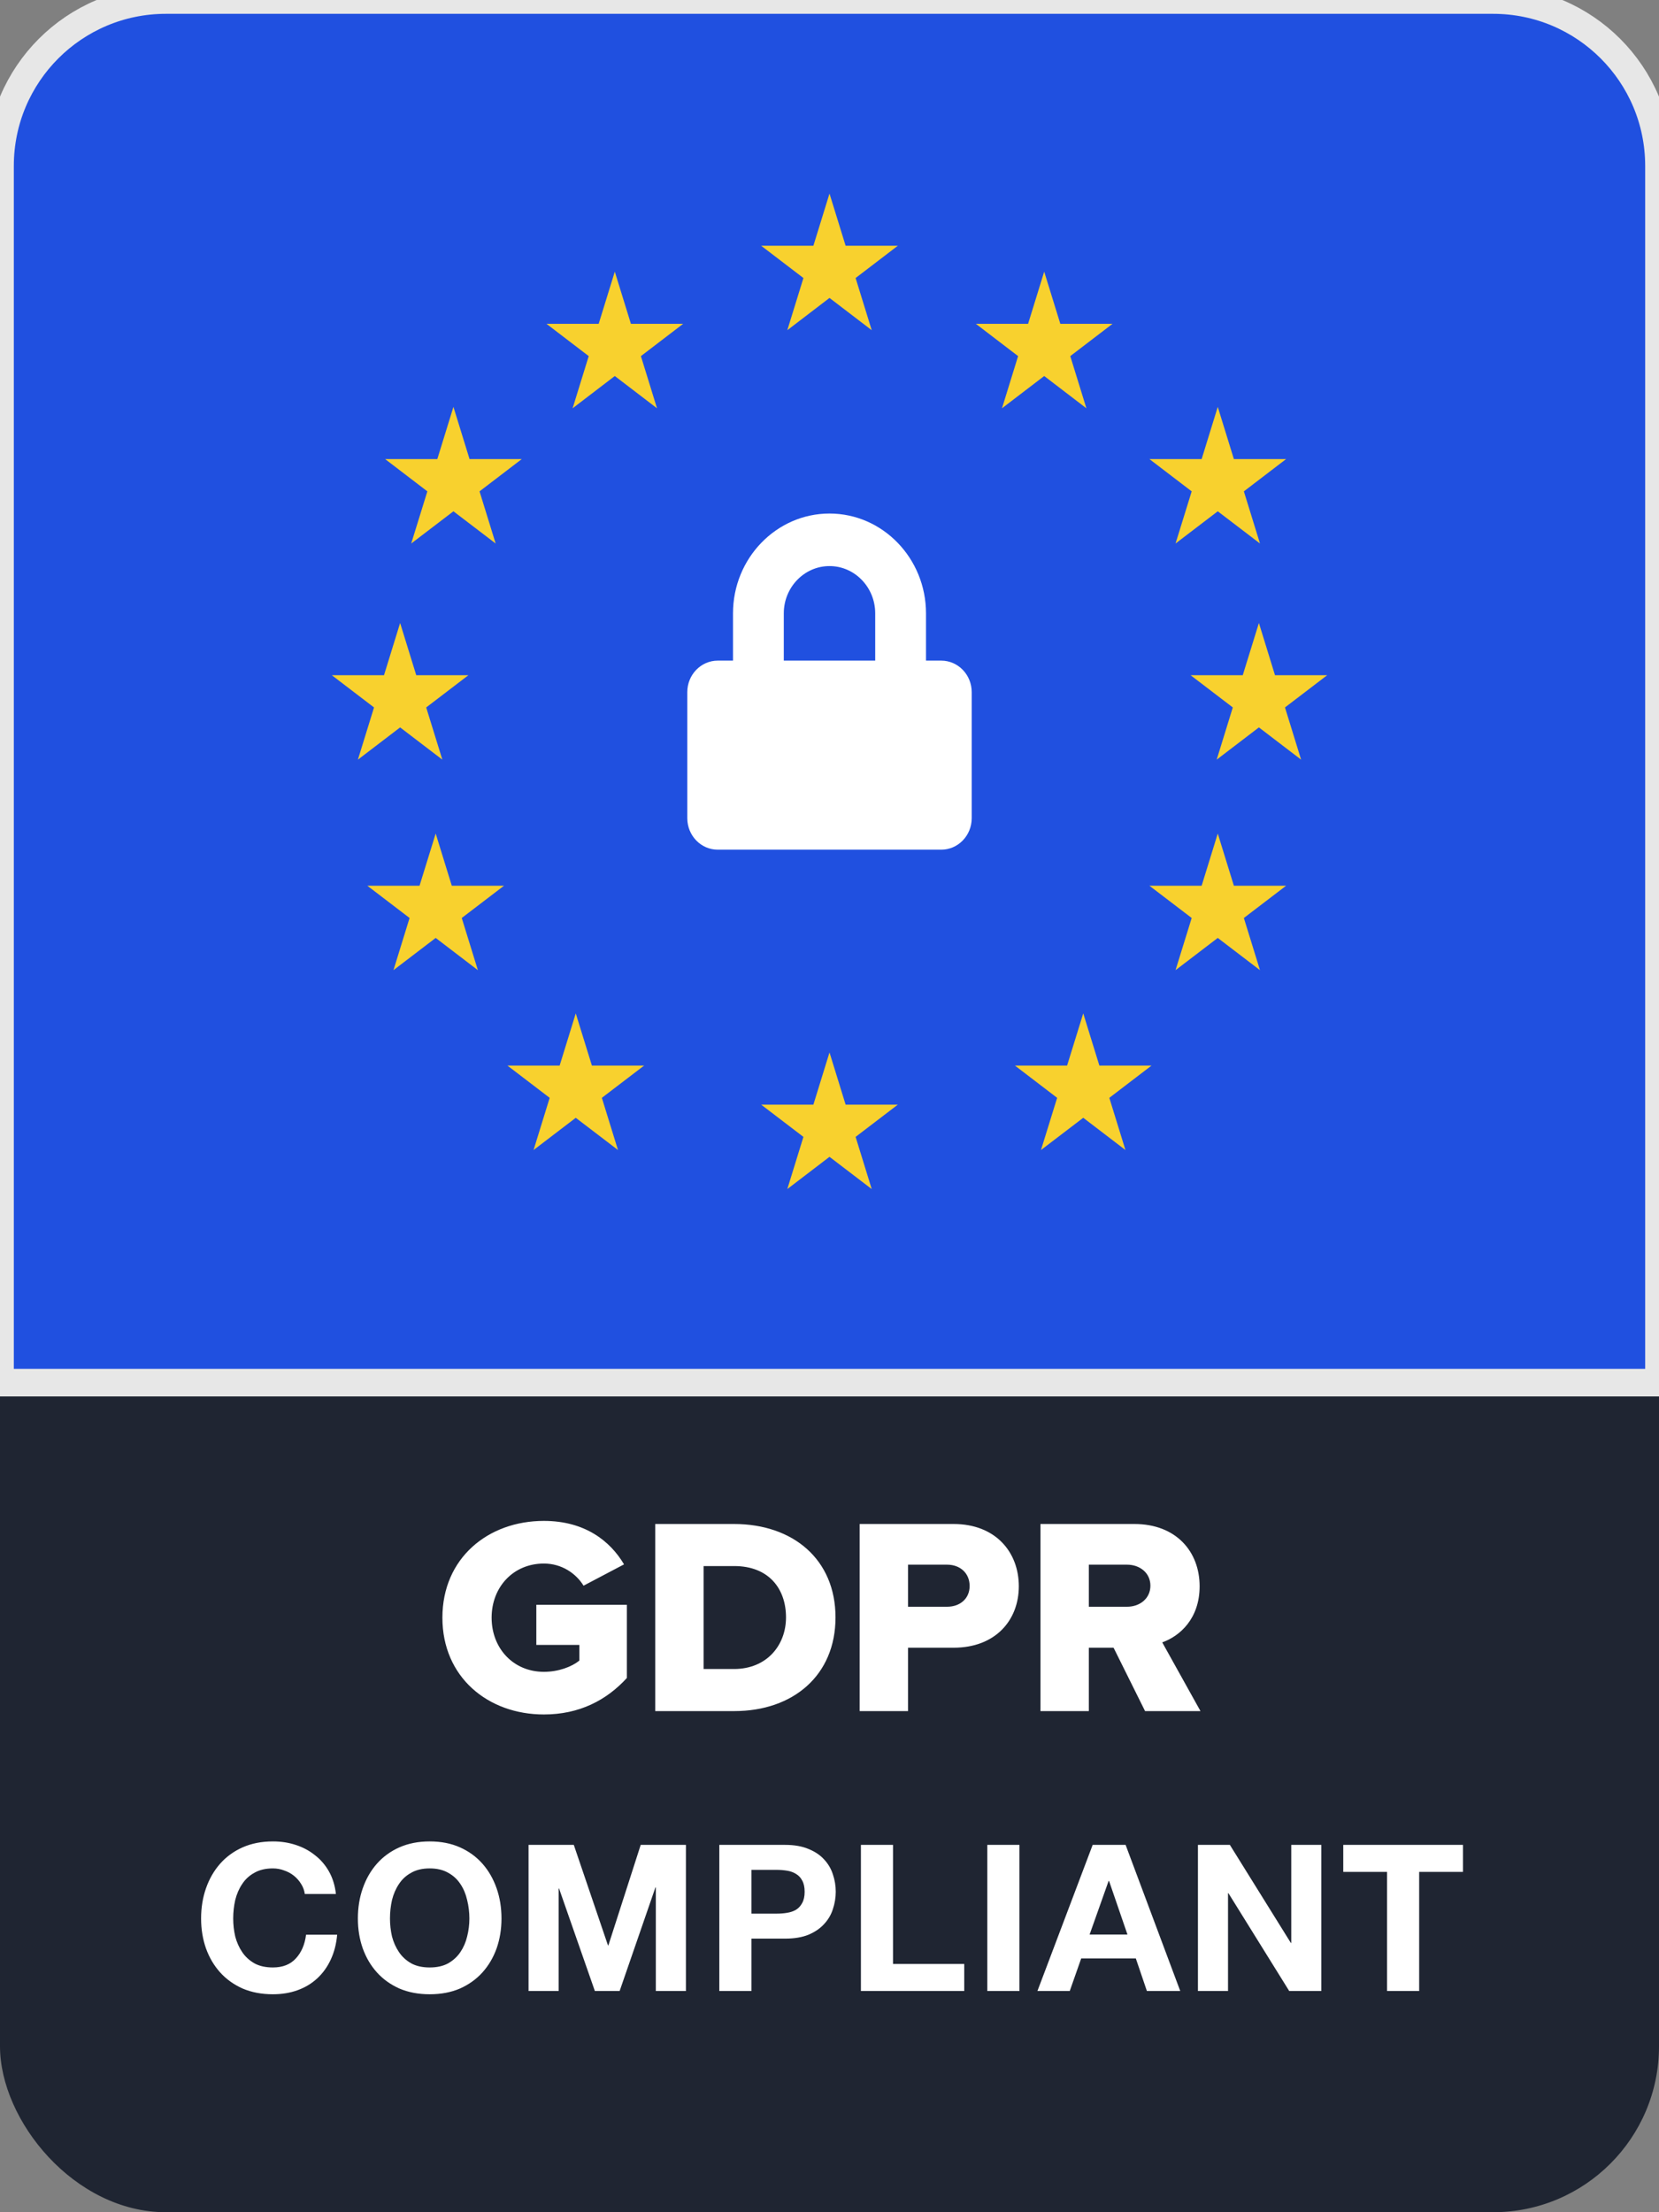 <svg width="60" height="80" viewBox="0 0 60 80" fill="none" xmlns="http://www.w3.org/2000/svg">
<rect x="0" y="0" width="60" height="80" fill="#808080" stroke="none"/>
<g id="GDPR compliant - GDPR Copy 2" clip-path="url(#clip0_0_56)">
<rect id="Rectangle " width="60" height="80" rx="6" fill="#1F2532"/>
<g id="Rectangle _2">
<path d="M54 0C57.314 7.73107e-07 60 2.686 60 6V50H0V6C1.28855e-07 2.686 2.686 4.83192e-08 6 0H54Z" fill="#2050E0"/>
<path d="M54 0C57.314 7.73107e-07 60 2.686 60 6V50H0V6C1.28855e-07 2.686 2.686 4.83192e-08 6 0H54Z" stroke="#E7E7E7"/>
</g>
<g id="Lock">
<path id="Shape" fill-rule="evenodd" clip-rule="evenodd" d="M33.49 23.89H34.041C34.649 23.89 35.143 24.4 35.143 25.029V29.588C35.143 30.217 34.649 30.727 34.041 30.727H25.959C25.351 30.727 24.857 30.217 24.857 29.588V25.029C24.857 24.4 25.351 23.89 25.959 23.89H26.51V22.18C26.51 20.191 28.076 18.571 30 18.571C31.924 18.571 33.49 20.191 33.49 22.18V23.89ZM28.347 22.18V23.89H31.653V22.18C31.653 21.238 30.912 20.471 30 20.471C29.088 20.471 28.347 21.238 28.347 22.18Z" fill="white"/>
<g id="Group">
<path id="Shape_2" d="M30 7L30.583 8.887H32.471L30.944 10.054L31.527 11.941L30 10.774L28.474 11.941L29.057 10.054L27.529 8.887H29.417L30 7Z" fill="#F8D12E"/>
<path id="Shape_3" d="M30 38.059L30.583 39.947H32.471L30.944 41.113L31.527 43L30 41.834L28.474 43L29.057 41.113L27.529 39.947H29.417L30 38.059Z" fill="#F8D12E"/>
<path id="Shape_4" d="M37.765 9.824L38.348 11.711H40.235L38.708 12.878L39.291 14.765L37.765 13.598L36.238 14.765L36.821 12.878L35.294 11.711H37.182L37.765 9.824Z" fill="#F8D12E"/>
<path id="Shape_5" d="M44.042 30.143L44.625 32.031H46.513L44.986 33.197L45.569 35.084L44.042 33.918L42.515 35.084L43.099 33.197L41.571 32.031H43.459L44.042 30.143Z" fill="#F8D12E"/>
<path id="Shape_6" d="M45.53 22.529L46.112 24.417H48L46.473 25.583L47.056 27.471L45.53 26.305L44.003 27.471L44.586 25.583L43.059 24.417H44.946L45.53 22.529Z" fill="#F8D12E"/>
<path id="Shape_7" d="M14.471 22.529L15.054 24.417H16.941L15.414 25.583L15.998 27.471L14.471 26.305L12.944 27.471L13.527 25.583L12 24.417H13.888L14.471 22.529Z" fill="#F8D12E"/>
<path id="Shape_8" d="M15.757 30.143L16.34 32.031H18.227L16.7 33.197L17.283 35.084L15.757 33.918L14.23 35.084L14.813 33.197L13.286 32.031H15.173L15.757 30.143Z" fill="#F8D12E"/>
<path id="Shape_9" d="M44.042 14.714L44.625 16.602H46.513L44.986 17.769L45.569 19.655L44.042 18.49L42.515 19.655L43.099 17.769L41.571 16.602H43.459L44.042 14.714Z" fill="#F8D12E"/>
<path id="Shape_10" d="M16.399 14.714L16.982 16.602H18.87L17.343 17.769L17.926 19.655L16.399 18.49L14.872 19.655L15.456 17.769L13.929 16.602H15.816L16.399 14.714Z" fill="#F8D12E"/>
<path id="Shape_11" d="M39.177 36.647L39.76 38.534H41.647L40.12 39.701L40.703 41.588L39.177 40.422L37.649 41.588L38.233 39.701L36.706 38.534H38.593L39.177 36.647Z" fill="#F8D12E"/>
<path id="Shape_12" d="M22.235 9.824L22.818 11.711H24.706L23.179 12.878L23.762 14.765L22.235 13.598L20.709 14.765L21.292 12.878L19.765 11.711H21.652L22.235 9.824Z" fill="#F8D12E"/>
<path id="Shape_13" d="M20.823 36.647L21.407 38.535H23.294L21.767 39.701L22.35 41.588L20.823 40.423L19.297 41.588L19.88 39.701L18.353 38.535H20.24L20.823 36.647Z" fill="#F8D12E"/>
</g>
</g>
<path id="GDPR" fill-rule="evenodd" clip-rule="evenodd" d="M16 58.5C16 60.651 17.647 62 19.671 62C20.953 62 21.939 61.483 22.671 60.681V58.033H19.397V59.484H20.953V60.052C20.678 60.275 20.2 60.458 19.671 60.458C18.563 60.458 17.78 59.606 17.78 58.5C17.78 57.394 18.563 56.542 19.671 56.542C20.312 56.542 20.831 56.897 21.105 57.343L22.569 56.572C22.071 55.73 21.156 55 19.671 55C17.647 55 16 56.349 16 58.5ZM23.698 61.878V55.112H26.546C28.681 55.112 30.217 56.39 30.217 58.49C30.217 60.59 28.681 61.878 26.556 61.878H23.698ZM25.447 60.356H26.546C27.735 60.356 28.427 59.494 28.427 58.49C28.427 57.445 27.797 56.633 26.556 56.633H25.447V60.356ZM31.091 61.878V55.112H34.488C36.013 55.112 36.847 56.136 36.847 57.364C36.847 58.581 36.013 59.586 34.488 59.586H32.84V61.878H31.091ZM35.068 57.354C35.068 56.887 34.722 56.583 34.254 56.583H32.84V58.104H34.254C34.722 58.104 35.068 57.81 35.068 57.354ZM41.413 61.878L40.274 59.586H39.379V61.878H37.63V55.112H41.027C42.532 55.112 43.386 56.106 43.386 57.364C43.386 58.541 42.664 59.17 42.034 59.393L43.417 61.878H41.413ZM41.606 57.343C41.606 56.877 41.22 56.583 40.763 56.583H39.379V58.104H40.763C41.22 58.104 41.606 57.81 41.606 57.343Z" fill="white"/>
<path id="Compliant" d="M11.024 68.492C11.005 68.359 10.96 68.238 10.891 68.13C10.822 68.016 10.736 67.918 10.632 67.834C10.528 67.75 10.41 67.686 10.277 67.641C10.149 67.592 10.013 67.567 9.87 67.567C9.608 67.567 9.386 67.619 9.204 67.723C9.021 67.822 8.873 67.957 8.76 68.13C8.646 68.297 8.563 68.49 8.508 68.707C8.459 68.924 8.434 69.148 8.434 69.38C8.434 69.602 8.459 69.82 8.508 70.032C8.563 70.239 8.646 70.426 8.76 70.594C8.873 70.762 9.021 70.897 9.204 71.001C9.386 71.1 9.608 71.149 9.87 71.149C10.225 71.149 10.501 71.04 10.699 70.823C10.901 70.606 11.024 70.32 11.069 69.965H12.194C12.164 70.296 12.088 70.594 11.964 70.86C11.841 71.127 11.678 71.354 11.476 71.541C11.274 71.729 11.037 71.872 10.765 71.97C10.494 72.069 10.195 72.118 9.87 72.118C9.465 72.118 9.1 72.049 8.775 71.911C8.454 71.768 8.183 71.573 7.961 71.327C7.739 71.08 7.569 70.791 7.45 70.461C7.332 70.125 7.273 69.765 7.273 69.38C7.273 68.986 7.332 68.621 7.45 68.285C7.569 67.945 7.739 67.649 7.961 67.397C8.183 67.146 8.454 66.948 8.775 66.805C9.1 66.662 9.465 66.591 9.87 66.591C10.161 66.591 10.435 66.632 10.691 66.716C10.953 66.8 11.185 66.924 11.387 67.086C11.594 67.244 11.764 67.442 11.898 67.678C12.031 67.915 12.115 68.186 12.149 68.492H11.024ZM14.104 69.38C14.104 69.602 14.129 69.82 14.178 70.032C14.233 70.239 14.316 70.426 14.43 70.594C14.543 70.762 14.691 70.897 14.874 71.001C15.056 71.1 15.278 71.149 15.54 71.149C15.801 71.149 16.023 71.1 16.206 71.001C16.388 70.897 16.536 70.762 16.65 70.594C16.763 70.426 16.845 70.239 16.894 70.032C16.948 69.82 16.976 69.602 16.976 69.38C16.976 69.148 16.948 68.924 16.894 68.707C16.845 68.49 16.763 68.297 16.65 68.13C16.536 67.957 16.388 67.822 16.206 67.723C16.023 67.619 15.801 67.567 15.54 67.567C15.278 67.567 15.056 67.619 14.874 67.723C14.691 67.822 14.543 67.957 14.43 68.13C14.316 68.297 14.233 68.49 14.178 68.707C14.129 68.924 14.104 69.148 14.104 69.38ZM12.943 69.38C12.943 68.986 13.002 68.621 13.12 68.285C13.239 67.945 13.409 67.649 13.631 67.397C13.853 67.146 14.124 66.948 14.445 66.805C14.77 66.662 15.135 66.591 15.54 66.591C15.949 66.591 16.314 66.662 16.635 66.805C16.956 66.948 17.227 67.146 17.449 67.397C17.671 67.649 17.841 67.945 17.96 68.285C18.078 68.621 18.137 68.986 18.137 69.38C18.137 69.765 18.078 70.125 17.96 70.461C17.841 70.791 17.671 71.08 17.449 71.327C17.227 71.573 16.956 71.768 16.635 71.911C16.314 72.049 15.949 72.118 15.54 72.118C15.135 72.118 14.77 72.049 14.445 71.911C14.124 71.768 13.853 71.573 13.631 71.327C13.409 71.08 13.239 70.791 13.12 70.461C13.002 70.125 12.943 69.765 12.943 69.38ZM19.116 66.716H20.752L21.988 70.35H22.003L23.172 66.716H24.807V72H23.719V68.256H23.704L22.41 72H21.514L20.219 68.293H20.204V72H19.116V66.716ZM27.177 69.203H28.08C28.213 69.203 28.341 69.193 28.464 69.173C28.588 69.153 28.696 69.117 28.79 69.062C28.884 69.003 28.958 68.922 29.012 68.818C29.071 68.714 29.101 68.579 29.101 68.411C29.101 68.243 29.071 68.108 29.012 68.004C28.958 67.9 28.884 67.822 28.79 67.767C28.696 67.708 28.588 67.668 28.464 67.649C28.341 67.629 28.213 67.619 28.08 67.619H27.177V69.203ZM26.015 66.716H28.398C28.728 66.716 29.009 66.766 29.241 66.864C29.473 66.958 29.661 67.084 29.804 67.242C29.952 67.4 30.058 67.58 30.122 67.782C30.191 67.984 30.226 68.194 30.226 68.411C30.226 68.623 30.191 68.833 30.122 69.04C30.058 69.242 29.952 69.422 29.804 69.58C29.661 69.738 29.473 69.866 29.241 69.965C29.009 70.059 28.728 70.106 28.398 70.106H27.177V72H26.015V66.716ZM31.136 66.716H32.297V71.023H34.873V72H31.136V66.716ZM35.707 66.716H36.869V72H35.707V66.716ZM39.407 69.958H40.776L40.11 68.019H40.095L39.407 69.958ZM39.518 66.716H40.709L42.685 72H41.479L41.079 70.823H39.103L38.689 72H37.52L39.518 66.716ZM43.325 66.716H44.48L46.685 70.261H46.7V66.716H47.788V72H46.626L44.428 68.463H44.413V72H43.325V66.716ZM50.165 67.693H48.581V66.716H52.91V67.693H51.326V72H50.165V67.693Z" fill="white"/>
</g>
<defs>
<clipPath id="clip0_0_56">
<rect width="60" height="80" fill="white"/>
</clipPath>
</defs>
</svg>
